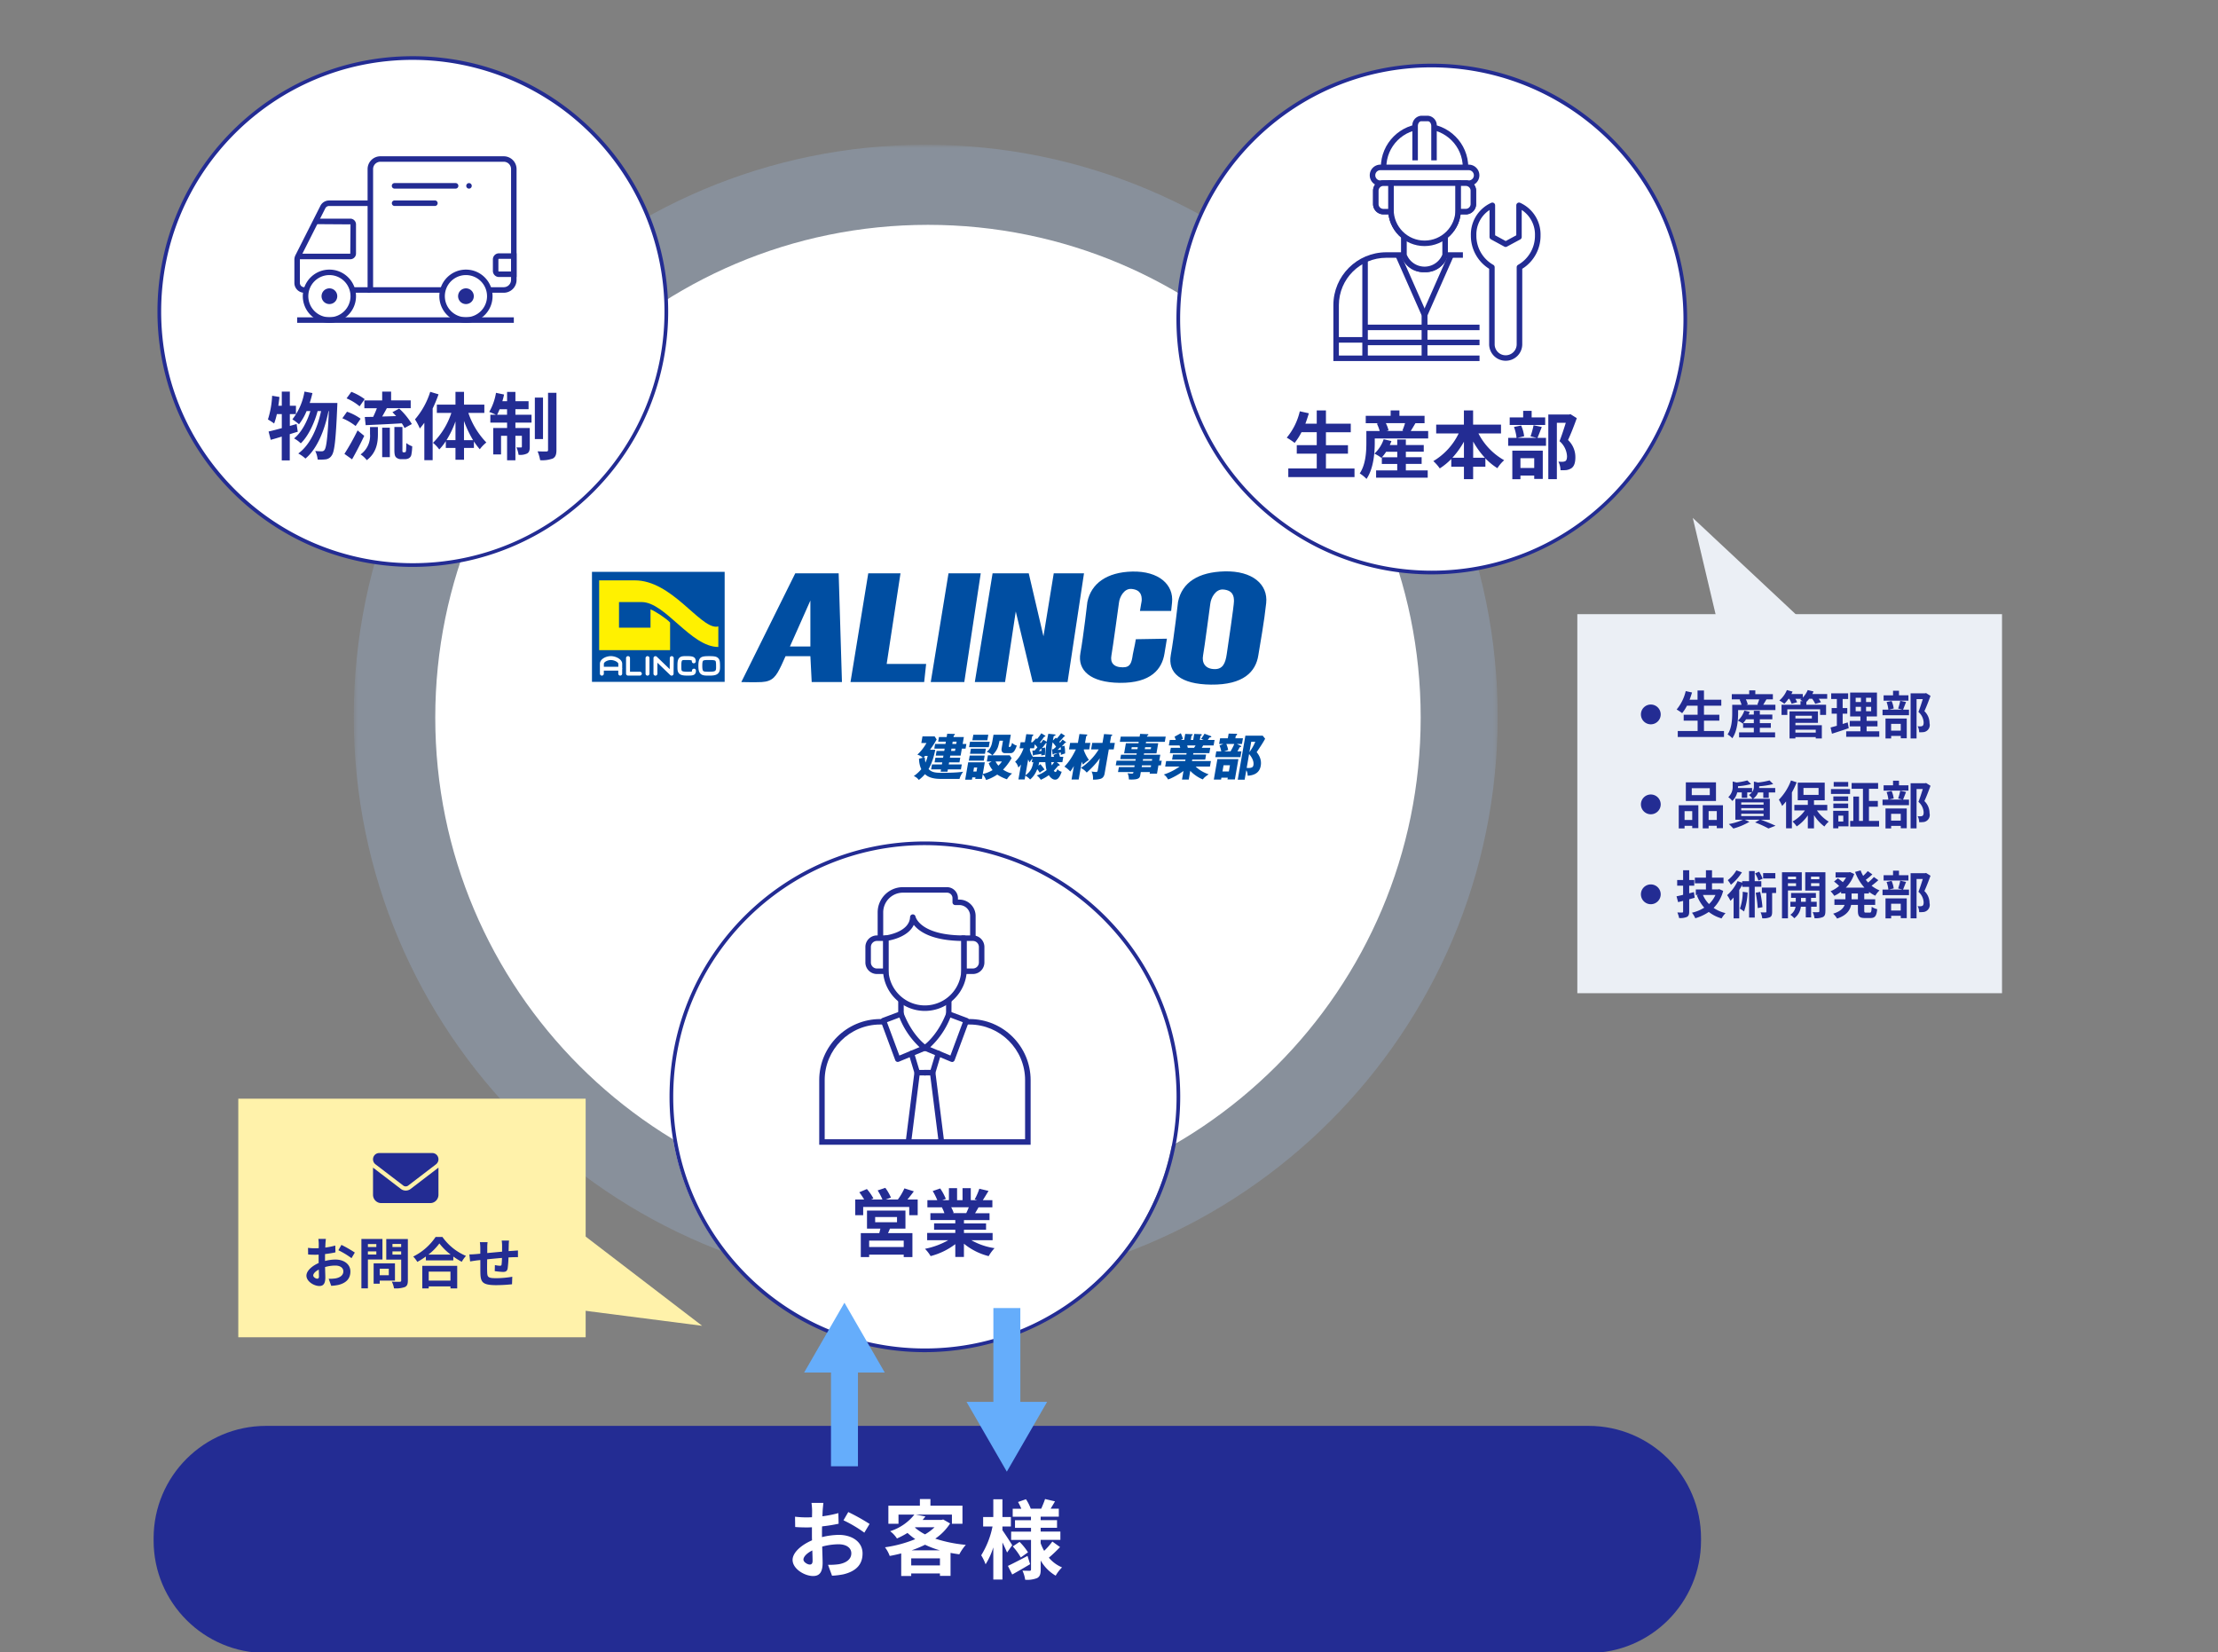 <svg xmlns="http://www.w3.org/2000/svg" width="592" height="441" fill="none"><rect width="100%" height="100%" fill="#808080" stroke="none"/><g clip-path="url(#a)"><g opacity=".3"><mask id="b" width="306" height="306" x="94" y="38" maskUnits="userSpaceOnUse" style="mask-type:luminance"><path fill="#fff" d="M399.739 38.63H94.425v305.314h305.314V38.63Z"/></mask><g mask="url(#b)"><path fill="#9CB6D9" d="M399.739 191.287c0 84.307-68.35 152.657-152.657 152.657-84.307 0-152.657-68.35-152.657-152.657 0-84.307 68.35-152.657 152.657-152.657 84.307 0 152.657 68.35 152.657 152.657Z"/></g></g><path fill="#fff" d="M379.19 191.518c0 72.625-58.871 131.508-131.507 131.508-72.637 0-131.508-58.872-131.508-131.508 0-72.636 58.871-131.508 131.508-131.508 72.625 0 131.507 58.872 131.507 131.508Z"/><path fill="#232C93" d="M41 410.571c0-16.569 13.431-30 30-30h353.017c16.568 0 30 13.431 30 30v.617c0 16.568-13.432 30-30 30H71c-16.569 0-30-13.432-30-30v-.617Z"/><path fill="#fff" d="M219.422 410.252a19.702 19.702 0 0 1 4.441-.592c3.548 0 6.359 1.846 6.359 4.961 0 2.678-1.427 4.68-5.104 5.568-.995.197-2.019.324-3.043.366l-1.067-2.903c.952.028 1.904-.029 2.855-.155 1.875-.325 3.36-1.255 3.36-2.904 0-1.536-1.399-2.424-3.417-2.424a16.895 16.895 0 0 0-4.355.62c.043 1.804.115 3.538.115 4.313 0 2.805-1.052 3.538-2.552 3.538-2.264 0-5.465-1.903-5.465-4.299 0-1.987 2.365-4.017 5.191-5.229-.029-.522-.029-1.057-.029-1.579v-1.903a19.34 19.34 0 0 1-1.24.043c-1.053 0-2.221-.028-3.23-.113l-.043-2.748c1.067.126 2.134.183 3.201.183.418 0 .865-.028 1.327-.042.028-.804.028-1.466.028-1.847a18.466 18.466 0 0 0-.158-1.987h3.172a87.343 87.343 0 0 0-.187 1.959c-.029.507-.044 1.057-.072 1.621a30.948 30.948 0 0 0 4.253-.846l.072 2.833c-1.456.31-2.927.55-4.412.705-.029.691-.029 1.367-.029 2.029v.804l.029.028Zm-2.538 6.357c0-.564-.029-1.593-.072-2.791-1.427.705-2.365 1.649-2.365 2.438 0 .677 1.082 1.325 1.687 1.325.419 0 .75-.211.75-.986m9.532-13.024a52.972 52.972 0 0 1 5.681 3.172l-1.399 2.325a34.878 34.878 0 0 0-5.566-3.298l1.284-2.213v.014ZM253.592 406.615a14.275 14.275 0 0 1-3.962 4.05 36.903 36.903 0 0 0 8.153 1.658 12.765 12.765 0 0 0-1.733 2.527 51.123 51.123 0 0 1-2.344-.38v6.129h-2.827v-.639h-7.67v.68h-2.67v-6.034a38.576 38.576 0 0 1-3.068.679 8.584 8.584 0 0 0-1.264-2.31 33.689 33.689 0 0 0 8.082-2.175 19.944 19.944 0 0 1-2.074-1.657 22.845 22.845 0 0 1-2.812 1.481 7.547 7.547 0 0 0-1.818-1.944c2.571-.815 4.829-2.364 6.462-4.43h-4.232v2.446h-2.699v-4.824h8.409v-1.78h2.812v1.78h8.551v4.824h-2.813v-2.446h-9.63l2.557.489c-.227.313-.483.612-.739.924h5.014l.469-.108 1.832 1.046.014.014Zm-2.713 9.323h-7.67v1.875h7.67v-1.875Zm-.042-2.161a25.372 25.372 0 0 1-3.935-1.482 30.102 30.102 0 0 1-3.565 1.482h7.514-.014Zm-6.633-6.061a13.209 13.209 0 0 0 2.698 1.807 13.095 13.095 0 0 0 2.529-1.889h-5.114l-.113.082ZM268.796 414.371c-.279-.666-.752-1.7-1.239-2.692v9.902h-2.436v-8.584a19.167 19.167 0 0 1-2.06 4.519 13.18 13.18 0 0 0-1.169-2.408 23.089 23.089 0 0 0 3.02-7.693h-2.505v-2.521h2.714v-4.732h2.436v4.732h2.255v2.521h-2.255v1.006c.613.85 2.241 3.372 2.617 3.995l-1.378 1.955Zm6.166 3.102c-1.587.949-3.34 1.955-4.788 2.763l-1.155-2.295c1.336-.624 3.312-1.658 5.233-2.664l.696 2.21.014-.014Zm7.962-4.547c-.946.992-2.102 2.096-2.978 2.819a9.284 9.284 0 0 0 3.521 2.592 10.1 10.1 0 0 0-1.698 2.21 10.913 10.913 0 0 1-3.995-4.037v2.38c0 1.246-.223 1.884-.946 2.295a7.069 7.069 0 0 1-3.202.453 8.764 8.764 0 0 0-.724-2.437c.766.043 1.643.043 1.921.043.279 0 .362-.113.362-.397v-7.833h-5.303v-2.225h5.303v-1.005h-4.273v-2.04h4.259v-.921h-4.872v-2.139h2.297a14.372 14.372 0 0 0-.877-1.799l2.116-.737a11.9 11.9 0 0 1 1.28 2.522h2.798c.334-.779.794-1.842 1.016-2.578l2.659.623a78.697 78.697 0 0 1-1.169 1.955h2.185v2.139h-4.844v.921h4.371v2.04h-4.371v1.005h5.262v2.224h-5.262v.893c.251.694.557 1.374.933 2.026a17.537 17.537 0 0 0 2.185-2.479l2.032 1.459.014.028Zm-10.787-1.388c.849.835 1.6 1.77 2.241 2.776l-1.921 1.374a16.362 16.362 0 0 0-2.144-2.946l1.824-1.218v.014ZM137.289 68.353h-3.976a.872.872 0 0 0-.873.873v3.093c0 .483.39.873.873.873h3.976v-4.85.011Z"/><path fill="#fff" d="M110.186 15.493c-37.366 0-67.665 30.298-67.665 67.665 0 37.367 30.299 67.665 67.665 67.665 37.367 0 67.665-30.298 67.665-67.665a67.666 67.666 0 0 0-9.061-33.832 67.672 67.672 0 0 0-58.604-33.833Z"/><path fill="#232C93" d="M110.185 151.306c-37.644 0-68.158-30.514-68.158-68.148C42.027 45.514 72.541 15 110.185 15c37.645 0 68.158 30.514 68.158 68.148a68.11 68.11 0 0 1-9.133 34.079 68.347 68.347 0 0 1-59.025 34.079Zm0-135.33c-37.1 0-67.171 30.072-67.171 67.172 0 37.099 30.072 67.171 67.171 67.171 37.1 0 67.172-30.072 67.172-67.171a67.15 67.15 0 0 0-9-33.586 67.368 67.368 0 0 0-58.172-33.586Z"/><path fill="#232C93" d="M79.466 115.233c-.71.196-1.397.432-2.127.648v6.996h-2.137v-6.349c-1.058.318-2.044.627-2.948.863l-.566-2.219c.987-.216 2.178-.534 3.524-.904v-3.75h-1.315a18.08 18.08 0 0 1-.73 2.517 16.265 16.265 0 0 0-1.653-1.079 24.592 24.592 0 0 0 1.12-6.329l1.952.329a47.032 47.032 0 0 1-.298 2.342h.924v-3.78h2.148v3.78h1.633v2.22H77.36v3.164l1.808-.514.308 2.065h-.01Zm10.582-7.685s-.02.792-.041 1.059c-.37 8.774-.73 11.969-1.47 12.955a2.174 2.174 0 0 1-1.53 1.028c-.74.092-1.48.113-2.22.061a6.598 6.598 0 0 0-.647-2.281 16.34 16.34 0 0 0 1.747.083.838.838 0 0 0 .73-.37c.493-.627.842-3.298 1.16-10.367h-.102c-.966 4.952-2.99 10.069-6.154 12.678a8.622 8.622 0 0 0-1.911-1.356c3.144-2.26 5.116-6.729 6.092-11.322h-.924c-.864 3.206-2.518 6.73-4.5 8.61a8.251 8.251 0 0 0-1.788-1.315c1.942-1.531 3.483-4.439 4.346-7.295h-1.007a14.663 14.663 0 0 1-2.024 3.524 13.877 13.877 0 0 0-1.767-1.315 16.175 16.175 0 0 0 3.226-7.407l2.127.39a27.975 27.975 0 0 1-.73 2.651h7.397l-.01-.011ZM94.918 113.703a15.076 15.076 0 0 0-3.545-2.066l1.243-1.746a13.851 13.851 0 0 1 3.637 1.87l-1.335 1.942Zm2.301 2.619a97.335 97.335 0 0 1-3.246 6.278l-2.045-1.459a61.495 61.495 0 0 0 3.514-6.267l1.767 1.448h.01Zm-1.233-7.869a13.58 13.58 0 0 0-3.483-2.127l1.274-1.747a15.552 15.552 0 0 1 3.555 1.952l-1.356 1.922h.01Zm2.774 5.527h2.106v1.911c0 2.178-.339 4.931-2.969 6.925a6.703 6.703 0 0 0-1.654-1.531 6.129 6.129 0 0 0 2.517-5.466v-1.839Zm3.247-7.12v-2.342h2.383v2.342h5.23v2.086h-6.37c-.411.77-.843 1.531-1.243 2.219 1.181-.021 2.455-.062 3.719-.113-.329-.349-.668-.73-.986-1.038l1.808-.966a18.966 18.966 0 0 1 3.38 4.131l-1.962 1.058a6.639 6.639 0 0 0-.73-1.254c-3.442.216-7.037.37-9.637.494l-.236-2.179c.668-.02 1.418-.02 2.24-.041.339-.709.709-1.53.986-2.301h-3.34v-2.086h4.758v-.01Zm0 7.295h2.044v7.859h-2.044v-7.859Zm5.969 6.565a.39.39 0 0 0 .257-.082c.082-.042.113-.196.154-.514.021-.298.041-.986.062-1.87.472.38 1.006.668 1.572.863a13.393 13.393 0 0 1-.237 2.301c-.092.37-.329.689-.647.884a2.345 2.345 0 0 1-1.079.257h-1.007a1.944 1.944 0 0 1-1.335-.493c-.309-.319-.452-.75-.452-2.065v-6.031h2.147v6.092c-.021.185 0 .37.041.555a.288.288 0 0 0 .216.103h.308ZM117.049 105.247a36.27 36.27 0 0 1-1.572 3.791v13.788h-2.22v-9.986c-.39.534-.801 1.058-1.202 1.531a14.143 14.143 0 0 0-1.294-2.435 20.713 20.713 0 0 0 4.068-7.357l2.22.668Zm7.962 4.973a21.25 21.25 0 0 0 4.798 7.88 9.717 9.717 0 0 0-1.747 1.808 18.236 18.236 0 0 1-1.572-2.085v1.726h-2.64v3.164h-2.281v-3.164h-2.579v-1.809a14.512 14.512 0 0 1-1.746 2.22 9.417 9.417 0 0 0-1.675-1.768 20.153 20.153 0 0 0 4.901-7.982h-3.874v-2.22h4.973v-3.4h2.281v3.4h5.425v2.22h-4.264v.01Zm-3.442 7.253v-4.993a25.609 25.609 0 0 1-2.394 4.993h2.394Zm4.695 0a28.857 28.857 0 0 1-2.424-5.126v5.137h2.424v-.011ZM137.566 110.692h4.304v2.106h-4.304v1.439h3.832v5.013c0 .904-.134 1.459-.709 1.788-.709.329-1.5.442-2.281.349a6.995 6.995 0 0 0-.575-1.983c.4.031.811.042 1.222.021.175 0 .237-.041.237-.236v-2.867h-1.726v6.524h-2.22v-6.524h-1.613v4.973h-2.085v-7.058h3.698v-1.439h-4.469v-2.106h1.469a19.097 19.097 0 0 0-1.767-.75 15.27 15.27 0 0 0 1.808-5.096l2.148.452a17.715 17.715 0 0 1-.452 1.788h1.263v-2.476h2.22v2.476h3.513v2.127h-3.513v1.479Zm-2.23 0v-1.469h-1.983a16.875 16.875 0 0 1-.668 1.469h2.651Zm9.596 6.493h-2.178V106.12h2.178v11.065Zm3.586-12.349v15.257c0 1.253-.257 1.89-.966 2.281a8.07 8.07 0 0 1-3.38.452 10.545 10.545 0 0 0-.689-2.363c1.007.041 2.024.041 2.363.041.319-.021.432-.103.432-.432v-15.236h2.24ZM98.843 78.134h-17.65a2.624 2.624 0 0 1-2.62-2.62V69.31c0-.411.092-.812.277-1.182l6.658-13.182a2.606 2.606 0 0 1 2.332-1.438h11.003v1.47H87.84c-.432 0-.832.246-1.017.626l-6.658 13.182a1.145 1.145 0 0 0-.123.513v6.206c0 .637.513 1.14 1.14 1.15h17.651v1.48h.01Z"/><path fill="#232C93" d="M134.453 78.124h-36.34v-32.99a3.42 3.42 0 0 1 3.422-3.422h32.918a3.42 3.42 0 0 1 3.421 3.422v29.579a3.42 3.42 0 0 1-3.421 3.42m-34.87-1.479h34.87a1.952 1.952 0 0 0 1.952-1.952V45.123a1.952 1.952 0 0 0-1.952-1.952h-32.918a1.951 1.951 0 0 0-1.953 1.952v31.531Z"/><path fill="#fff" d="M94.292 79.059a6.375 6.375 0 0 1-6.37 6.37 6.375 6.375 0 0 1-6.37-6.37 6.375 6.375 0 0 1 6.37-6.37 6.375 6.375 0 0 1 6.37 6.37Z"/><path fill="#232C93" d="M87.922 86.158a7.101 7.101 0 0 1-7.1-7.1c0-3.914 3.185-7.099 7.1-7.099 3.924 0 7.1 3.185 7.1 7.1 0 3.924-3.186 7.099-7.1 7.099Zm0-12.74a5.626 5.626 0 0 0-5.63 5.63 5.626 5.626 0 0 0 5.63 5.63 5.626 5.626 0 0 0 5.63-5.63 5.632 5.632 0 0 0-5.63-5.63Z"/><path fill="#232C93" d="M90.017 79.059a2.092 2.092 0 0 1-2.096 2.096 2.091 2.091 0 0 1-2.096-2.096c0-1.161.935-2.096 2.096-2.096s2.096.935 2.096 2.096Z"/><path fill="#fff" d="M130.733 79.059a6.375 6.375 0 0 1-6.37 6.37 6.375 6.375 0 0 1-6.37-6.37 6.375 6.375 0 0 1 6.37-6.37 6.375 6.375 0 0 1 6.37 6.37Z"/><path fill="#232C93" d="M124.363 86.158a7.1 7.1 0 0 1-7.099-7.1c0-3.914 3.185-7.099 7.099-7.099 3.925 0 7.1 3.185 7.1 7.1 0 3.924-3.185 7.099-7.1 7.099Zm0-12.74a5.626 5.626 0 0 0-5.63 5.63 5.625 5.625 0 0 0 5.63 5.63 5.625 5.625 0 0 0 5.63-5.63 5.632 5.632 0 0 0-5.63-5.63Z"/><path fill="#232C93" d="M126.459 79.059a2.09 2.09 0 0 1-2.095 2.096 2.092 2.092 0 0 1-2.096-2.096c0-1.161.935-2.096 2.096-2.096a2.09 2.09 0 0 1 2.095 2.096ZM93.49 69.185H79.518v-1.469H93.49l.062-7.829-9.01-.061v-1.47h8.948c.853 0 1.531.689 1.531 1.542v7.767c0 .842-.688 1.53-1.53 1.53M121.599 50.343h-16.284a.737.737 0 0 1-.74-.74c0-.411.329-.74.74-.74h16.284c.411 0 .74.329.74.74s-.329.74-.74.74ZM125.185 50.343a.94.94 0 0 1-.287-.052.758.758 0 0 1-.452-.688c0-.093.02-.185.061-.278a.784.784 0 0 1 .154-.246.746.746 0 0 1 .802-.154c.082.04.164.092.236.154a.627.627 0 0 1 .154.246.646.646 0 0 1 .062.278.758.758 0 0 1-.452.688.895.895 0 0 1-.288.052M116.072 54.976h-10.747a.737.737 0 0 1-.739-.74c0-.41.329-.74.739-.74h10.747c.411 0 .74.33.74.74 0 .412-.329.74-.74.74ZM137.873 73.932h-4.705c-.884 0-1.613-.72-1.613-1.613v-3.093c0-.883.719-1.613 1.613-1.613h4.705v6.319Zm-4.705-4.85a.14.14 0 0 0-.144.144v3.093a.14.14 0 0 0 .144.144h3.236v-3.38h-3.236ZM137.144 84.689H79.312v1.47h57.832v-1.47Z"/><path fill="#EBEFF5" d="m460.782 176.108-8.966-37.874 33.2 31.063"/><path fill="#EBEFF5" d="M534.353 163.919H421v101.168h113.353V163.919Z"/><path fill="#232C93" d="M440.613 188.042a2.64 2.64 0 1 1 .001 5.28 2.64 2.64 0 0 1-.001-5.28ZM460.144 195.1v1.603h-12.339V195.1h5.301v-2.753h-3.719v-1.582h3.719v-2.415h-2.846a10.962 10.962 0 0 1-1.284 1.993 11.885 11.885 0 0 0-1.469-.976 11.864 11.864 0 0 0 2.424-4.911l1.685.37a28.409 28.409 0 0 1-.647 1.932h2.117v-2.466h1.715v2.466h4.624v1.592h-4.624v2.415h4.1v1.582h-4.1v2.753h5.343ZM473.87 188.114v1.398h-9.956v.821c0 1.922-.246 4.829-1.541 6.709a6.748 6.748 0 0 0-1.264-1.027c1.12-1.675 1.233-4.069 1.233-5.692v-2.209h2.487a6.815 6.815 0 0 0-.524-1.376l.298-.083h-2.374v-1.387h4.644v-1.007h1.634v1.007h4.685v1.387h-1.706c-.318.524-.616 1.038-.873 1.449h3.257v.01Zm-4.161 7.356h4.079v1.346h-9.617v-1.346h3.935v-1.212h-2.866v-1.233l-.093.093a6.872 6.872 0 0 0-1.294-.781 6.365 6.365 0 0 0 1.726-2.682l1.438.329c-.082.247-.195.493-.298.74h1.387v-1.017h1.603v1.017h3.339v1.253h-3.339v1.028h2.938v1.253h-2.938v1.212Zm-1.603-2.455v-1.027h-2.075a8.68 8.68 0 0 1-.781 1.027h2.856Zm-2.127-6.36c.226.432.391.874.504 1.346l-.411.113h3.226l-.247-.072c.195-.452.36-.914.493-1.387h-3.575.01ZM487.7 186.511h-2.26a6.1 6.1 0 0 1 .575.925l-1.51.421a7.948 7.948 0 0 0-.822-1.346h-.802a8.292 8.292 0 0 1-.75.843v.74h5.261v2.722h-1.593v-1.5h-8.753v1.5h-1.541v-2.722h5.054v-.956h.607a10.63 10.63 0 0 0-.689-.339c.113-.082.236-.185.339-.277h-1.603c.175.287.329.596.453.904l-1.47.411a7.651 7.651 0 0 0-.616-1.315h-.226a9.808 9.808 0 0 1-1.099 1.315 8.818 8.818 0 0 0-1.336-.874 7.4 7.4 0 0 0 2.014-2.784l1.52.411a9.418 9.418 0 0 1-.318.658h3.051v.924a6.424 6.424 0 0 0 1.305-1.993l1.551.37a6.156 6.156 0 0 1-.328.699h3.976v1.274l.01-.011Zm-8.497 7.048h7.058v3.545h-1.623v-.37h-5.435v.37h-1.561v-7.233h7.582v3.062h-6.011v.637l-.01-.011Zm0-1.798h4.397v-.719h-4.387v.719h-.01Zm0 3.771h5.435v-.771h-5.435v.771ZM493.442 194.35c-1.51.534-3.154 1.058-4.479 1.48l-.37-1.665a78.736 78.736 0 0 0 1.675-.452v-3.226h-1.387v-1.5h1.387v-2.414h-1.511v-1.521h4.531v1.521h-1.469v2.414h1.233v1.5h-1.233v2.743c.452-.133.904-.277 1.346-.421l.277 1.531v.01Zm8.148.832v1.48h-8.826v-1.48h3.791v-1.304h-2.846v-1.47h2.846v-1.181h-2.743v-6.38h7.161v6.38h-2.764v1.181h2.908v1.47h-2.908v1.304h3.381Zm-6.309-7.808h1.418v-1.14h-1.407v1.14h-.011Zm0 2.466h1.418v-1.182h-1.407v1.182h-.011Zm4.141-3.606h-1.356v1.14h1.356v-1.14Zm0 2.424h-1.356v1.182h1.356v-1.182ZM508.74 187.374c-.298.75-.575 1.511-.811 2.035h1.592v1.479h-7.058v-1.479h1.562a8.708 8.708 0 0 0-.483-2.035l1.335-.277c.288.637.483 1.315.565 2.003l-1.294.298h3.647l-1.171-.287a14.5 14.5 0 0 0 .565-2.076l1.531.329.02.01Zm.627-.37h-6.617v-1.417h2.518v-1.233h1.582v1.222h2.527v1.418l-.01.01Zm-6.113 4.778h5.671v5.27h-1.592v-.637h-2.569v.689h-1.51v-5.322Zm1.5 3.226h2.568V193.2h-2.568v1.808Zm10.51-9.278c-.483 1.336-1.078 2.908-1.633 4.079a4.405 4.405 0 0 1 1.376 3.216 1.91 1.91 0 0 1-1.356 2.332 1.131 1.131 0 0 1-.318.052c-.37.041-.73.051-1.1.03a3.62 3.62 0 0 0-.4-1.602c.257.031.513.041.77.031.175 0 .35-.042.504-.113.246-.155.329-.473.329-.935a3.974 3.974 0 0 0-1.398-2.805c.401-.976.843-2.374 1.171-3.421h-1.664v10.5h-1.592v-12.042h3.873l.246-.072 1.192.74v.01ZM440.613 212.052a2.64 2.64 0 1 1 .001 5.28 2.64 2.64 0 0 1-.001-5.28ZM448.072 214.919h5.23v6.113h-1.634v-.617h-2.044v.689h-1.552v-6.185Zm1.552 3.935h2.044v-2.363h-2.044v2.363Zm8.383-5.065h-8.044v-4.973h8.044v4.973Zm-1.654-3.411h-4.808v1.849h4.808v-1.849Zm3.514 4.541v6.123h-1.644v-.637h-2.178v.688h-1.572v-6.174h5.394Zm-1.644 1.572h-2.178v2.363h2.178v-2.363ZM469.988 218.792c1.397.493 2.979 1.151 3.914 1.603l-1.89.73a27.146 27.146 0 0 0-3.565-1.624l1.233-.719h-4.007l1.253.555a17.086 17.086 0 0 1-4.284 1.798 14.69 14.69 0 0 0-1.202-1.192 15.967 15.967 0 0 0 3.77-1.151h-2.034v-5.599h4.562a4.045 4.045 0 0 0-.945-1.007c.297-.185.565-.421.791-.688h-1.233v1.428h-1.459v-1.428h-1.213a4.612 4.612 0 0 1-1.315 2.281 4.572 4.572 0 0 0-1.068-1.018 3.755 3.755 0 0 0 1.171-2.938v-1.243l1.048.267a16.937 16.937 0 0 0 2.856-.555l.997.966a16.843 16.843 0 0 1-3.483.586v.072c0 .123 0 .277-.01.411h3.77v1.109a2.516 2.516 0 0 0 .483-1.592V208.6l1.099.257a20.711 20.711 0 0 0 3.072-.565l.987.976a21.111 21.111 0 0 1-3.75.586v.072c0 .133 0 .267-.011.401h4.295v1.181h-1.726v1.438h-1.459v-1.438h-1.387a3.624 3.624 0 0 1-1.346 1.685h4.48v5.599h-2.394Zm-5.24-4.037h5.959v-.586h-5.959v.586Zm0 1.53h5.959v-.585h-5.959v.585Zm0 1.521h5.959v-.606h-5.959v.606ZM479.542 208.806c-.37.924-.791 1.828-1.274 2.702v9.565h-1.552v-7.182c-.328.422-.678.833-1.048 1.223a11.235 11.235 0 0 0-.873-1.675 14.488 14.488 0 0 0 3.237-5.137l1.51.504Zm5.414 7.5a10.272 10.272 0 0 0 3.144 2.989 6.66 6.66 0 0 0-1.151 1.305 11.134 11.134 0 0 1-2.784-3.051v3.544h-1.644v-3.472a10.945 10.945 0 0 1-2.969 2.948 7.159 7.159 0 0 0-1.12-1.304 9.847 9.847 0 0 0 3.308-2.959h-2.815v-1.48h3.596v-1.233h-2.692v-4.705h7.203v4.705h-2.867v1.233h3.545v1.48h-2.754Zm-3.585-4.151h4.017v-1.839h-4.028v1.839h.011ZM488.696 210.604h5.096v1.294h-5.096v-1.294Zm4.695 9.945h-2.722v.534h-1.377v-4.685h4.089v4.141l.01.01Zm-.102-6.76h-3.956v-1.223h3.956v1.223Zm-3.956.678h3.956v1.232h-3.956v-1.232Zm3.956-4.521h-3.863v-1.233h3.873v1.233h-.01Zm-2.62 9.319h1.315v-1.562h-1.315v1.562Zm10.87-.165v1.521h-7.716V219.1h.842v-6.503h1.521v6.503h1.048v-8.568h-3.021v-1.552h7.069v1.552h-2.445v3.236h2.373v1.541h-2.373v3.791h2.702ZM508.74 211.384c-.298.75-.575 1.511-.811 2.035h1.592v1.479h-7.058v-1.479h1.562a8.708 8.708 0 0 0-.483-2.035l1.335-.277c.288.637.483 1.315.565 2.003l-1.294.298h3.647l-1.171-.287a14.5 14.5 0 0 0 .565-2.076l1.531.329.02.01Zm.627-.37h-6.617v-1.417h2.518v-1.223h1.582v1.223h2.527v1.417h-.01Zm-6.113 4.778h5.671v5.27h-1.592v-.637h-2.569v.689h-1.51v-5.322Zm1.5 3.226h2.568v-1.808h-2.568v1.808Zm10.51-9.288c-.483 1.336-1.078 2.908-1.633 4.079a4.405 4.405 0 0 1 1.376 3.216 1.91 1.91 0 0 1-1.356 2.332 1.13 1.13 0 0 1-.318.051c-.37.041-.73.052-1.1.031a3.624 3.624 0 0 0-.4-1.603c.257.031.513.042.77.031.175 0 .35-.041.504-.113.246-.154.329-.472.329-.935a3.974 3.974 0 0 0-1.398-2.805c.401-.976.843-2.373 1.171-3.421h-1.664v10.5h-1.592v-12.041h3.873l.246-.072 1.192.74v.01ZM440.613 236.053a2.64 2.64 0 1 1 0 5.281 2.64 2.64 0 1 1 0-5.281ZM452.326 239.618c-.483.133-.976.277-1.469.4v3.278c0 .791-.154 1.181-.617 1.438a4.602 4.602 0 0 1-2.075.288 7.332 7.332 0 0 0-.462-1.48 65.43 65.43 0 0 0 1.274.011c.205 0 .257-.072.257-.278v-2.825l-1.336.329-.421-1.552a30.097 30.097 0 0 0 1.757-.4v-2.435h-1.583v-1.511h1.583v-2.609h1.623v2.609h1.346v1.511h-1.346v2.034l1.264-.319.205 1.5v.011Zm7.603-1.85a10.035 10.035 0 0 1-2.548 4.552 9.16 9.16 0 0 0 3.174 1.387c-.4.431-.76.904-1.047 1.418a9.965 9.965 0 0 1-3.422-1.726 12.672 12.672 0 0 1-3.606 1.684 6.36 6.36 0 0 0-.883-1.479c1.16-.257 2.27-.719 3.277-1.346a10.776 10.776 0 0 1-1.952-3.267l.411-.123h-.709v-1.47h2.702v-1.643h-2.949v-1.521h2.949v-1.962h1.623v1.962h3.072v1.51h-3.072v1.644h1.644l.288-.072 1.048.452Zm-5.404 1.1c.38.904.935 1.726 1.623 2.424a7.61 7.61 0 0 0 1.716-2.424h-3.339ZM468.353 236.7v8.198h-1.51V236.7h-1.829v-.566c-.247.483-.504.946-.802 1.398v7.582h-1.5v-5.558c-.287.318-.565.616-.852.873a8.525 8.525 0 0 0-.874-1.51 11.157 11.157 0 0 0 2.785-3.75l1.233.421v-.401h1.828v-2.702h1.511v2.702h1.767v1.49h-1.767l.01.021Zm-3.421-3.874a13.526 13.526 0 0 1-2.939 3.319 8.293 8.293 0 0 0-.842-1.223 9.508 9.508 0 0 0 2.301-2.62l1.469.524h.011Zm1.52 5.384a17.381 17.381 0 0 1-.955 5.065c-.35-.277-.72-.524-1.1-.76.504-1.449.761-2.97.75-4.5l1.305.195Zm2.897-3.185a10.867 10.867 0 0 0-.904-1.921l1.079-.452c.37.585.688 1.212.935 1.869l-1.11.504Zm.453 3.02c.287 1.346.493 2.703.616 4.079l-1.264.247a30.29 30.29 0 0 0-.544-4.089l1.192-.237Zm4.253.298h-1.058v4.994c0 .77-.113 1.212-.586 1.469a4.52 4.52 0 0 1-2.055.287 5.738 5.738 0 0 0-.441-1.592c.565.031 1.14.031 1.304.031.165 0 .237-.041.237-.216v-4.973h-1.202v-1.448h3.801v1.459-.011Zm-.206-3.883h-3.256v-1.428h3.256v1.428ZM477.219 237.666v7.438h-1.592v-12.298h5.281v4.86h-3.689Zm0-2.99h2.158v-.699h-2.158v.699Zm2.158 1.058h-2.158v.76h2.158v-.76Zm4.027 6.288v2.825h-1.428v-2.836h-1.315a4.437 4.437 0 0 1-1.757 3.072 5.705 5.705 0 0 0-1.048-.935 3.206 3.206 0 0 0 1.398-2.137h-1.387v-1.335h1.438v-1.028h-1.253v-1.294h6.626v1.294h-1.294v1.028h1.51v1.335h-1.5l.01.011Zm-1.428-2.363h-1.274v1.027h1.274v-1.027Zm5.23 3.544c0 .843-.154 1.295-.648 1.552a4.963 4.963 0 0 1-2.25.318 5.586 5.586 0 0 0-.493-1.623c.617.031 1.295.031 1.5.01.206-.02.288-.082.288-.277v-5.487h-3.771v-4.89h5.384v10.387l-.01.01Zm-3.833-8.537h2.22v-.699h-2.22v.699Zm2.23 1.058h-2.219v.781h2.219v-.781ZM497.583 238.467v1.551h2.917v1.5h-2.917v1.48c0 .493.051.575.441.575h1.059c.359 0 .421-.278.483-1.562.441.308.945.534 1.469.647-.165 1.809-.596 2.364-1.798 2.364h-1.5c-1.48 0-1.85-.483-1.85-2.004v-1.5h-1.808c-.298 1.438-1.212 2.805-3.75 3.647a6.051 6.051 0 0 0-1.048-1.304c1.891-.576 2.723-1.429 3.062-2.343h-2.723v-1.5h2.939v-1.551h-1.151v-.452c-.575.421-1.182.78-1.829 1.089a7.087 7.087 0 0 0-.986-1.233 8.34 8.34 0 0 0 2.281-1.418 14.657 14.657 0 0 0-1.356-1.171l1.027-.853c.411.288.935.688 1.315 1.017a7.31 7.31 0 0 0 .863-1.233h-2.794v-1.397h3.585l.288-.051 1.099.503a9.3 9.3 0 0 1-2.24 3.647h4.973a12.471 12.471 0 0 1-2.497-4.202l1.47-.411c.185.504.411.997.688 1.469.431-.4.842-.822 1.223-1.274l1.232.884a21.752 21.752 0 0 1-1.756 1.449c.195.246.4.483.616.719a12.988 12.988 0 0 0 1.541-1.48l1.192.853a22.903 22.903 0 0 1-1.808 1.48 8.502 8.502 0 0 0 2.126 1.243 6.343 6.343 0 0 0-1.13 1.418 9.72 9.72 0 0 1-1.685-1.028v.442h-1.253l-.01-.01Zm-1.696 0h-1.685v1.551h1.685v-1.551ZM508.74 235.395c-.298.75-.575 1.51-.811 2.034h1.592v1.48h-7.058v-1.48h1.562a8.712 8.712 0 0 0-.483-2.034l1.335-.277c.288.637.483 1.315.565 2.003l-1.294.298h3.647l-1.171-.288c.236-.678.431-1.366.565-2.075l1.531.329.02.01Zm.627-.38h-6.617v-1.418h2.518v-1.222h1.582v1.222h2.527v1.418h-.01Zm-6.113 4.777h5.671v5.271h-1.592v-.637h-2.569v.688h-1.51v-5.322Zm1.5 3.226h2.568v-1.808h-2.568v1.808Zm10.51-9.277c-.483 1.336-1.078 2.908-1.633 4.079a4.405 4.405 0 0 1 1.376 3.216 1.91 1.91 0 0 1-1.356 2.332 1.13 1.13 0 0 1-.318.051c-.37.041-.73.051-1.1.031a3.62 3.62 0 0 0-.4-1.603c.257.031.513.041.77.031.175 0 .35-.041.504-.113.246-.154.329-.473.329-.935a3.974 3.974 0 0 0-1.398-2.805c.401-.976.843-2.373 1.171-3.421h-1.664v10.5h-1.592v-12.041h3.873l.246-.072 1.192.74v.01Z"/><path fill="#fff" d="M382.147 17.483a67.67 67.67 0 0 0-58.603 33.832c-18.689 32.364-7.593 73.747 24.77 92.426 32.364 18.688 73.748 7.592 92.426-24.771a67.69 67.69 0 0 0 0-67.665 67.654 67.654 0 0 0-58.593-33.832"/><path fill="#232C93" d="M382.158 153.306c-37.644 0-68.158-30.514-68.158-68.148C314 47.514 344.514 17 382.148 17c37.644 0 68.158 30.514 68.158 68.148a68.11 68.11 0 0 1-9.134 34.079 68.346 68.346 0 0 1-59.024 34.079m.01-135.33c-37.1 0-67.172 30.072-67.172 67.172 0 37.099 30.072 67.171 67.172 67.171 37.1 0 67.172-30.072 67.172-67.171a67.15 67.15 0 0 0-9-33.586 67.368 67.368 0 0 0-58.172-33.586Z"/><path fill="#232C93" d="M361.527 125.031v2.302h-17.672v-2.302h7.593v-3.955h-5.332v-2.26h5.332v-3.463h-4.069a16.63 16.63 0 0 1-1.828 2.856 19.224 19.224 0 0 0-2.107-1.397 16.974 16.974 0 0 0 3.483-7.038l2.415.535c-.278.945-.586 1.87-.925 2.774h3.031v-3.545h2.455v3.545h6.627v2.28h-6.627v3.463h5.877v2.26h-5.877v3.956h7.634l-.01-.011ZM381.191 115.024v2.004h-14.26v1.181c0 2.754-.349 6.925-2.199 9.617a9.215 9.215 0 0 0-1.808-1.469c1.613-2.404 1.767-5.826 1.767-8.158v-3.164h3.555a10.36 10.36 0 0 0-.75-1.963l.431-.113h-3.4v-1.983h6.647v-1.438h2.342v1.438h6.709v1.983h-2.435c-.452.75-.883 1.49-1.263 2.086h4.664v-.021Zm-5.959 10.531h5.836v1.932H367.29v-1.932h5.641v-1.726h-4.11v-1.767l-.133.134a9.953 9.953 0 0 0-1.85-1.12 9.285 9.285 0 0 0 2.476-3.832l2.066.472c-.114.35-.278.709-.432 1.058h1.983v-1.458h2.301v1.458h4.778v1.788h-4.778v1.469h4.213v1.788h-4.213v1.736Zm-2.291-3.513v-1.47h-2.969a10.478 10.478 0 0 1-1.12 1.47h4.089Zm-3.051-9.103c.318.616.565 1.264.729 1.931l-.585.154h4.623l-.349-.102c.277-.648.513-1.305.708-1.983H369.89ZM394.61 115.692c1.541 3 3.924 5.487 6.863 7.141a9.966 9.966 0 0 0-1.809 2.126 16.41 16.41 0 0 1-3.205-2.63v2.24h-3.267v3.319h-2.456v-3.319h-3.38v-2.065a17.231 17.231 0 0 1-3.072 2.517 11.43 11.43 0 0 0-1.716-1.952 17.373 17.373 0 0 0 6.761-7.377h-6v-2.363h7.397v-3.791h2.455v3.791h7.449v2.363h-6.041.021Zm-3.874 6.483v-4.284a23.005 23.005 0 0 1-3.082 4.284h3.082Zm5.589 0a21.999 21.999 0 0 1-3.123-4.325v4.325h3.123ZM411.52 113.956c-.432 1.079-.822 2.168-1.161 2.907h2.281v2.127h-10.1v-2.127h2.24a12.252 12.252 0 0 0-.688-2.907l1.911-.39a9.67 9.67 0 0 1 .801 2.876l-1.849.432h5.229l-1.675-.411a21.16 21.16 0 0 0 .812-2.969l2.199.472v-.01Zm.904-.524h-9.473v-2.024h3.596v-1.747h2.26v1.747h3.617v2.024Zm-8.764 6.842h8.117v7.552h-2.281v-.904h-3.678v.986h-2.168v-7.634h.01Zm2.158 4.624h3.678v-2.6h-3.678v2.6Zm15.041-13.295c-.688 1.911-1.552 4.171-2.343 5.836a6.267 6.267 0 0 1 1.963 4.603c0 1.438-.319 2.404-1.059 2.928-.4.257-.863.421-1.335.493-.524.051-1.048.062-1.572.041a5.445 5.445 0 0 0-.565-2.301c.37.041.729.051 1.099.041.247 0 .493-.062.73-.154.349-.216.472-.668.472-1.336a5.681 5.681 0 0 0-2.003-4.007c.565-1.397 1.202-3.401 1.674-4.901h-2.383v15.042h-2.281v-17.251h5.548l.349-.102 1.706 1.068Z"/><path fill="#fff" d="M390.459 68.062h-20.466c-7.387 0-13.377 5.99-13.377 13.377v14.188h38.281"/><path fill="#232C93" d="M394.897 96.367h-39.01V81.439c0-7.788 6.318-14.096 14.106-14.107h20.466v1.47h-20.466c-6.976.01-12.627 5.66-12.637 12.636v13.46h37.541v1.469Z"/><path fill="#fff" d="M369.294 44.678c0-6.04 4.901-10.942 10.942-10.942s10.942 4.901 10.942 10.942"/><path fill="#232C93" d="M391.897 44.678h-1.469c0-5.64-4.572-10.202-10.202-10.202s-10.202 4.572-10.202 10.202h-1.469c0-6.452 5.229-11.671 11.671-11.671 6.442 0 11.671 5.23 11.671 11.671Z"/><path fill="#fff" d="M392.01 48.89h-23.569a2.095 2.095 0 0 1-2.167-2.044 2.096 2.096 0 0 1 2.044-2.168h23.702a2.097 2.097 0 0 1 2.168 2.045 2.096 2.096 0 0 1-2.044 2.167h-.134Z"/><path fill="#232C93" d="M392.01 49.63h-23.568a2.846 2.846 0 1 1 0-5.692h23.568a2.846 2.846 0 1 1 0 5.692Zm-23.568-4.212c-.761 0-1.377.616-1.367 1.376 0 .76.617 1.367 1.367 1.367h23.568c.761 0 1.377-.617 1.377-1.367a1.38 1.38 0 0 0-1.366-1.376h-23.579Z"/><path fill="#fff" d="M382.743 42.798v-9.175a1.859 1.859 0 0 0-1.623-2.014h-1.777a1.848 1.848 0 0 0-1.624 2.014v9.175"/><path fill="#232C93" d="M383.483 42.798h-1.469v-9.165c0-.688-.411-1.273-.894-1.273h-1.788c-.483 0-.893.585-.893 1.273v9.165h-1.47v-9.165a2.578 2.578 0 0 1 2.363-2.743h1.788a2.576 2.576 0 0 1 2.363 2.743v9.165Z"/><path fill="#fff" d="M385.712 61.517v6.545a5.839 5.839 0 0 1-10.973 0v-6.545"/><path fill="#232C93" d="M380.226 72.634a6.165 6.165 0 0 1-6.206-4.397l-.02-.175v-6.545h1.469v6.442a5.129 5.129 0 0 0 6.668 2.836 5.157 5.157 0 0 0 2.836-2.836v-6.442h1.469l-.021 6.72a6.172 6.172 0 0 1-6.195 4.397Z"/><path fill="#fff" d="M380.227 64.938a8.976 8.976 0 0 1-8.98-8.98V48.89h17.959v7.069a8.975 8.975 0 0 1-8.979 8.98Z"/><path fill="#232C93" d="M380.226 65.678c-5.363 0-9.709-4.356-9.719-9.72v-7.797h19.428v7.798c0 5.363-4.356 9.709-9.719 9.719m-8.23-16.048v6.329c0 4.551 3.678 8.25 8.24 8.25 4.551 0 8.25-3.678 8.25-8.24v-6.35h-16.49v.01Z"/><path fill="#fff" d="M391.219 48.89h-2.014v7.583h2.014c1.11 0 2.014-.904 2.014-2.014v-3.555c0-1.11-.904-2.013-2.014-2.013Z"/><path fill="#232C93" d="M391.229 57.212h-2.753v-9.051h2.753a2.753 2.753 0 0 1 2.753 2.753v3.555a2.753 2.753 0 0 1-2.753 2.753m-1.284-1.48h1.284c.709 0 1.284-.575 1.284-1.283v-3.555c0-.71-.575-1.285-1.284-1.285h-1.284v6.124Z"/><path fill="#fff" d="M369.233 48.89h2.014v7.583h-2.014a2.017 2.017 0 0 1-2.013-2.014v-3.555c0-1.11.904-2.013 2.013-2.013Z"/><path fill="#232C93" d="M371.985 57.213h-2.753a2.753 2.753 0 0 1-2.753-2.754v-3.555a2.753 2.753 0 0 1 2.753-2.753h2.753v9.061Zm-2.753-7.583c-.709 0-1.284.576-1.284 1.285v3.554c0 .71.575 1.285 1.284 1.285h1.284V49.64h-1.284v-.01ZM365.083 69.305h-1.47v26.322h1.47V69.305Z"/><path fill="#232C93" d="M364.352 89.976h-7.726v1.47h7.726v-1.47ZM380.965 95.627h-1.469V84.284l-7.027-15.924 1.346-.596 7.15 16.212v11.661-.01Z"/><path fill="#232C93" d="M380.226 86.647h-15.873v1.47h15.873v-1.47ZM380.226 90.665h-15.873v1.469h15.873v-1.47Z"/><path fill="#232C93" d="M380.966 95.627h-1.469v-11.66l7.151-16.213 1.346.596-7.028 15.924v11.353Z"/><path fill="#232C93" d="M394.898 86.648h-14.671v1.469h14.671v-1.47ZM394.898 90.665h-14.671v1.469h14.671v-1.47ZM401.894 96.284h-.031a4.402 4.402 0 0 1-4.397-4.397V71.74a10.38 10.38 0 0 1-4.88-8.918 9.258 9.258 0 0 1 5.465-8.702.731.731 0 0 1 1.007.678V62.8l2.826 1.531 2.825-1.53v-8.004c0-.247.123-.473.318-.606a.748.748 0 0 1 .689-.072 9.26 9.26 0 0 1 5.466 8.702 10.359 10.359 0 0 1-4.881 8.918v20.147a4.402 4.402 0 0 1-4.397 4.397m-4.315-40.243a7.812 7.812 0 0 0-3.534 6.78 8.924 8.924 0 0 0 4.479 7.85c.247.124.401.38.401.658v20.569a2.933 2.933 0 0 0 2.928 2.928h.021a2.933 2.933 0 0 0 2.928-2.928v-20.57c0-.277.154-.533.4-.657a8.925 8.925 0 0 0 4.48-7.85 7.815 7.815 0 0 0-3.534-6.78v7.212a.742.742 0 0 1-.381.648l-3.565 1.92a.705.705 0 0 1-.698 0l-3.555-1.93a.741.741 0 0 1-.391-.648v-7.202h.021Z"/><path fill="#fff" d="M385.712 61.517v6.545a5.839 5.839 0 0 1-10.973 0v-6.545"/><path fill="#232C93" d="M380.226 72.634a6.165 6.165 0 0 1-6.206-4.397l-.02-.175v-6.545h1.469v6.442a5.129 5.129 0 0 0 6.668 2.836 5.157 5.157 0 0 0 2.836-2.836v-6.442h1.469l-.021 6.72a6.172 6.172 0 0 1-6.195 4.397Z"/><path fill="#fff" d="M380.227 64.938a8.976 8.976 0 0 1-8.98-8.98V48.89h17.959v7.069a8.975 8.975 0 0 1-8.979 8.98Z"/><path fill="#232C93" d="M380.226 65.678c-5.363 0-9.709-4.356-9.719-9.72v-7.797h19.428v7.798c0 5.363-4.356 9.709-9.719 9.719m-8.23-16.048v6.329c0 4.551 3.678 8.25 8.24 8.25 4.551 0 8.25-3.678 8.25-8.24v-6.35h-16.49v.01Z"/><path fill="#fff" d="M391.219 48.89h-2.014v7.583h2.014c1.11 0 2.014-.904 2.014-2.014v-3.555c0-1.11-.904-2.013-2.014-2.013Z"/><path fill="#232C93" d="M391.229 57.212h-2.753v-9.051h2.753a2.753 2.753 0 0 1 2.753 2.753v3.555a2.753 2.753 0 0 1-2.753 2.753m-1.284-1.48h1.284c.709 0 1.284-.575 1.284-1.283v-3.555c0-.71-.575-1.285-1.284-1.285h-1.284v6.124Z"/><path fill="#fff" d="M369.233 48.89h2.014v7.583h-2.014a2.017 2.017 0 0 1-2.013-2.014v-3.555c0-1.11.904-2.013 2.013-2.013Z"/><path fill="#232C93" d="M371.985 57.213h-2.753a2.753 2.753 0 0 1-2.753-2.754v-3.555a2.753 2.753 0 0 1 2.753-2.753h2.753v9.061Zm-2.753-7.583c-.709 0-1.284.576-1.284 1.285v3.554c0 .71.575 1.285 1.284 1.285h1.284V49.64h-1.284v-.01Z"/><path fill="#fff" d="M246.352 225.073a67.671 67.671 0 0 0-58.603 33.832c-18.688 32.364-7.592 73.748 24.771 92.426 32.363 18.688 73.747 7.592 92.425-24.771a67.69 67.69 0 0 0 0-67.665c-12.082-20.938-34.428-33.832-58.603-33.832"/><path fill="#232C93" d="M246.861 360.896c-37.644 0-68.158-30.514-68.158-68.147 0-37.644 30.514-68.158 68.148-68.158s68.158 30.513 68.158 68.147a68.107 68.107 0 0 1-9.134 34.079 68.346 68.346 0 0 1-59.024 34.079m.01-135.329c-37.1 0-67.172 30.072-67.172 67.171 0 37.1 30.072 67.172 67.172 67.172 37.1 0 67.172-30.072 67.172-67.172a67.154 67.154 0 0 0-9-33.586 67.369 67.369 0 0 0-58.172-33.585Z"/><path fill="#232C93" d="M244.939 320.149v4.192h-2.26v-2.198h-12.288v2.198h-2.126v-4.192h2.383a18.68 18.68 0 0 0-1.294-1.931l2.024-.863c.678.77 1.263 1.613 1.746 2.517l-.626.277h3.03a16.366 16.366 0 0 0-1.274-2.424l2.045-.689a13.08 13.08 0 0 1 1.5 2.6l-1.377.513h3.226a15.93 15.93 0 0 0 1.747-2.969l2.517.791a54.286 54.286 0 0 1-1.705 2.178h2.763-.031Zm-7.407 7.768c-.154.431-.329.822-.514 1.202h6.514v6.39h-2.322v-.647h-9.226v.647h-2.23v-6.39h4.932c.103-.391.216-.802.298-1.202h-3.575v-4.819h10.263v4.819h-4.15.01Zm3.678 3.205h-9.226v1.706h9.226v-1.706Zm-7.634-4.911h5.846v-1.377h-5.835v1.377h-.011ZM259.22 330.989a17.678 17.678 0 0 0 6.237 2.147 10.622 10.622 0 0 0-1.572 2.127 16.873 16.873 0 0 1-6.606-3.319v3.545h-2.302v-3.422a18.567 18.567 0 0 1-6.585 3.185 10.584 10.584 0 0 0-1.5-1.941 20.82 20.82 0 0 0 6.215-2.302h-5.64v-1.931h7.51v-.863h-5.661v-1.696h5.661v-.883h-6.647v-1.829h3.74a8.901 8.901 0 0 0-.668-1.531l.236-.041h-4.109v-1.911h2.64a16.85 16.85 0 0 0-1.223-2.435l2.004-.688a15.074 15.074 0 0 1 1.5 2.774l-.966.359h1.788v-3.205h2.178v3.205h1.459v-3.205h2.198v3.205h1.747l-.709-.215c.504-.904.925-1.86 1.243-2.846l2.456.585c-.555.904-1.079 1.788-1.531 2.476h2.558v1.911h-3.698c-.319.565-.627 1.1-.925 1.572h3.863v1.829h-6.822v.884h5.897v1.695h-5.897v.863h7.644v1.931h-5.702l-.011-.03Zm-5.342-8.774c.267.482.493.986.668 1.51l-.329.061h3.678c.236-.472.473-1.037.688-1.571h-4.705Z"/><path fill="#fff" d="M246.861 304.8h27.472v-16.521c0-8.599-6.965-15.565-15.565-15.565h-23.815c-8.599 0-15.565 6.966-15.565 15.565V304.8h27.473Z"/><path fill="#232C93" d="M275.073 305.529h-56.415v-17.25c.01-9 7.305-16.284 16.305-16.294h23.815c9 0 16.295 7.304 16.305 16.305v17.25l-.01-.011Zm-54.946-1.469h53.477v-15.781c0-8.188-6.647-14.825-14.836-14.835h-23.815c-8.189 0-14.826 6.647-14.836 14.835v15.781h.01Z"/><path fill="#fff" d="M253.241 265.101v7.613a15.653 15.653 0 0 1-6.38 6.976 15.487 15.487 0 0 1-6.381-6.976v-7.613"/><path fill="#232C93" d="m246.872 280.543-.37-.206a16.191 16.191 0 0 1-6.709-7.346l-.052-.133v-7.757h1.47v7.459a15.058 15.058 0 0 0 5.64 6.277 15.149 15.149 0 0 0 5.661-6.267v-7.459h1.469l-.051 7.87a16.264 16.264 0 0 1-6.689 7.346l-.369.216Z"/><path fill="#fff" d="M257.31 250.399v8.219c.061 5.774-4.572 10.5-10.346 10.551-5.774.062-10.5-4.572-10.552-10.346v-8.424"/><path fill="#232C93" d="M246.861 269.816c-6.174 0-11.178-5.013-11.188-11.188v-8.23h1.469v8.23c0 5.363 4.346 9.719 9.719 9.719a9.712 9.712 0 0 0 9.72-9.719v-8.23h1.469v8.23c0 6.175-5.014 11.178-11.189 11.188Z"/><path fill="#fff" d="M234.994 250.399v-6.904a5.99 5.99 0 0 1 5.99-5.99h11.774c1.212 0 2.188.976 2.188 2.188v1.12h1.089a3.615 3.615 0 0 1 3.617 3.617v6.359"/><path fill="#232C93" d="M259.662 251.539a.733.733 0 0 1-.73-.73v-6.359a2.895 2.895 0 0 0-2.887-2.887h-1.089a.733.733 0 0 1-.729-.73v-1.119c0-.802-.647-1.459-1.459-1.459h-11.774c-2.897 0-5.25 2.352-5.26 5.26v6.904c0 .411-.329.74-.74.74a.737.737 0 0 1-.74-.74v-6.904c0-3.709 3.01-6.719 6.73-6.73h11.774a2.933 2.933 0 0 1 2.928 2.929v.39h.359c2.405 0 4.346 1.952 4.357 4.356v6.36c0 .4-.329.729-.73.729"/><path fill="#fff" d="M259.662 250.399h-2.342v8.825h2.342a2.342 2.342 0 0 0 2.343-2.342v-4.131a2.342 2.342 0 0 0-2.343-2.342"/><path fill="#232C93" d="M259.662 259.964h-3.082v-10.295h3.082a3.079 3.079 0 0 1 3.083 3.083v4.13a3.079 3.079 0 0 1-3.083 3.082Zm-1.613-1.469h1.613c.894 0 1.613-.719 1.613-1.613v-4.13c0-.894-.719-1.613-1.613-1.613h-1.613v7.356Z"/><path fill="#fff" d="M234.069 250.398h2.343v8.826h-2.343a2.342 2.342 0 0 1-2.342-2.343v-4.13a2.341 2.341 0 0 1 2.342-2.342"/><path fill="#232C93" d="M237.142 259.964h-3.082a3.078 3.078 0 0 1-3.082-3.082v-4.13a3.078 3.078 0 0 1 3.082-3.083h3.082v10.295Zm-3.082-8.825c-.894 0-1.613.719-1.613 1.613v4.13c0 .894.719 1.613 1.613 1.613h1.613v-7.356h-1.613Z"/><path fill="#fff" d="m240.481 270.639-4.674 1.757 3.822 10.304 7.233-3.01s-3.894-2.548-6.381-9.051Z"/><path fill="#232C93" d="M239.628 283.43a.737.737 0 0 1-.298-.062.686.686 0 0 1-.39-.421l-3.822-10.305a.733.733 0 0 1 .431-.945l4.675-1.757a.737.737 0 0 1 .945.421c2.373 6.175 6.062 8.682 6.103 8.702a.732.732 0 0 1 .205 1.018.788.788 0 0 1-.328.277l-7.233 3.01a.686.686 0 0 1-.288.052m-2.887-10.593 3.308 8.897 5.384-2.239a21.84 21.84 0 0 1-5.374-7.911l-3.318 1.253Z"/><path fill="#fff" d="m253.251 270.639 4.675 1.757-3.822 10.304-7.233-3.01s3.894-2.548 6.38-9.051Z"/><path fill="#232C93" d="M254.094 283.43a.825.825 0 0 1-.277-.052l-7.233-3.01a.738.738 0 0 1-.401-.956.723.723 0 0 1 .278-.328c.041-.021 3.729-2.528 6.103-8.702a.728.728 0 0 1 .945-.422l4.674 1.757a.733.733 0 0 1 .432.945l-3.822 10.305a.733.733 0 0 1-.688.483m-5.815-3.966 5.383 2.24 3.308-8.897-3.318-1.243c-1.182 3-3.01 5.702-5.373 7.911"/><path fill="#fff" d="m243.265 281.18 1.541 5.116h2.055"/><path fill="#232C93" d="M246.861 287.036h-2.055a.728.728 0 0 1-.699-.524l-1.541-5.116a.734.734 0 1 1 1.408-.422l1.387 4.593h1.51c.411 0 .74.329.74.74 0 .41-.329.739-.74.739"/><path fill="#232C93" d="m244.066 286.182-2.324 18.502 1.458.183 2.324-18.502-1.458-.183Z"/><path fill="#fff" d="m250.467 281.18-1.541 5.116h-2.055"/><path fill="#232C93" d="M248.916 287.036h-2.055a.737.737 0 0 1-.74-.74c0-.41.329-.739.74-.739h1.51l1.387-4.593a.734.734 0 1 1 1.408.422l-1.541 5.116a.738.738 0 0 1-.699.524"/><path fill="#232C93" d="m249.664 286.19-1.458.184 2.334 18.501 1.458-.184-2.334-18.501Z"/><path fill="#fff" d="M236.412 250.399s7.028-.822 7.223-5.62c0 0 1.007 5.62 13.675 5.62"/><path fill="#232C93" d="M236.413 251.138a.736.736 0 0 1-.083-1.469c.062 0 6.411-.812 6.576-4.921a.734.734 0 0 1 .688-.699c.37-.02.699.237.771.606 0 .042 1.181 5.014 12.955 5.014.411 0 .74.329.74.74s-.329.74-.74.74c-8.466 0-11.979-2.476-13.418-4.305-1.674 3.596-7.13 4.274-7.397 4.305h-.082"/><path fill="#FFF2AA" d="M156.316 293.241H63.603v63.679h92.713v-63.679Z"/><path fill="#232C93" d="M86.73 336.557c.914-.236 1.85-.37 2.795-.38 2.23 0 3.996 1.192 3.996 3.185 0 1.716-.894 3.01-3.205 3.585a11.82 11.82 0 0 1-1.911.237l-.678-1.87c.596.01 1.202-.021 1.798-.103 1.181-.205 2.116-.812 2.116-1.87 0-.986-.884-1.561-2.147-1.561a9.82 9.82 0 0 0-2.733.4c.03 1.161.072 2.281.072 2.774 0 1.808-.658 2.281-1.603 2.281-1.428 0-3.442-1.223-3.442-2.764 0-1.284 1.48-2.589 3.267-3.37-.01-.339-.01-.678-.01-1.017v-1.222c-.277.01-.544.031-.78.031-.658 0-1.398-.011-2.025-.072l-.03-1.767c.667.082 1.335.123 2.013.113.267 0 .545-.011.843-.031.01-.514.01-.946.01-1.192-.01-.432-.041-.853-.103-1.274h2.004c-.031.267-.093.894-.113 1.264-.01.328-.031.678-.041 1.048a19.581 19.581 0 0 0 2.67-.545l.042 1.819c-.822.195-1.819.339-2.774.452-.01.441-.01.883-.01 1.304v.524l-.02.021Zm-1.603 4.089c0-.37-.01-1.027-.04-1.788-.895.452-1.48 1.059-1.48 1.572 0 .442.678.853 1.058.853.267 0 .473-.134.473-.627m5.99-8.394a32.594 32.594 0 0 1 3.575 2.045l-.884 1.5a22.04 22.04 0 0 0-3.503-2.117l.811-1.428ZM98.196 336.167v7.705H96.46V330.69h5.62v5.466h-3.884v.011Zm0-3.34h2.25v-.791h-2.25v.791Zm2.25 1.172h-2.25v.842h2.25v-.842Zm.904 7.798v.822h-1.623v-5.435h5.692v4.613h-4.069Zm0-1.439h2.425v-1.736h-2.425v1.736Zm7.511 1.418c0 .966-.206 1.469-.822 1.747a7.186 7.186 0 0 1-2.877.339 5.99 5.99 0 0 0-.586-1.788c.853.062 1.85.041 2.127.031.278-.01.38-.093.38-.349v-5.569h-3.986v-5.486h5.764v11.096-.021Zm-4.11-8.949h2.322v-.811h-2.322v.811Zm2.322 1.172h-2.322v.852h2.322v-.852ZM118.086 330.146a14.709 14.709 0 0 0 6.288 5.055 8.85 8.85 0 0 0-1.13 1.572 18.197 18.197 0 0 1-2.25-1.398v1.017h-7.326v-1.027a21.698 21.698 0 0 1-2.28 1.438 7.503 7.503 0 0 0-1.1-1.428c2.415-1.192 4.48-3 5.98-5.229h1.818Zm-5.373 7.705h9.318v6.031h-1.798v-.544h-5.804v.544h-1.716v-6.031Zm7.572-3a15.874 15.874 0 0 1-3.01-2.979 15.167 15.167 0 0 1-2.929 2.979h5.939Zm-5.856 6.946h5.804v-2.394h-5.804v2.394ZM135.871 331.102c-.051.411-.082.832-.082 1.253-.011.575-.031 1.089-.041 1.572.4-.031.76-.062 1.099-.072.401-.031.966-.072 1.397-.103v1.788c-.246-.01-1.017 0-1.407.01-.309.021-.689.031-1.12.062a27.643 27.643 0 0 1-.216 2.907c-.144.761-.514.956-1.264.956a19.527 19.527 0 0 1-2.188-.216l.041-1.603c.442.093.884.155 1.336.175.298 0 .411-.062.452-.339a16.6 16.6 0 0 0 .102-1.747c-1.284.103-2.702.237-3.955.37-.01 1.336-.031 2.672 0 3.288.041 1.428.164 1.747 2.353 1.747 1.459 0 2.918-.134 4.356-.381l-.072 2.004a42.914 42.914 0 0 1-4.151.236c-3.781 0-4.233-.791-4.294-3.308-.011-.617-.011-2.024-.011-3.391l-.986.103a105 105 0 0 0-1.746.267l-.196-1.87c.411 0 1.089-.03 1.819-.092l1.099-.103v-1.469c0-.544-.041-1.079-.113-1.613h2.055a10.616 10.616 0 0 0-.082 1.51c0 .339 0 .822-.01 1.398 1.232-.113 2.64-.247 3.965-.37v-1.644c0-.442-.041-.884-.102-1.325h1.972-.01Z"/><g clip-path="url(#c)"><path fill="#232C93" d="M101.2 307.749c-.904 0-1.637.747-1.637 1.669 0 .525.242 1.019.655 1.336l7.423 5.676c.388.296.921.296 1.31 0l7.423-5.676c.412-.317.654-.811.654-1.336 0-.922-.733-1.669-1.637-1.669H101.2Zm-1.637 3.895v7.235c0 1.228.979 2.226 2.183 2.226h13.099c1.204 0 2.183-.998 2.183-2.226v-7.235l-7.422 5.677a2.149 2.149 0 0 1-2.62 0l-7.423-5.677Z"/></g><path fill="#FFF2AA" d="m151.445 349.235 35.959 4.623-37.531-28.747"/><path fill="#65ADFB" d="M228.993 363.172h-7.196v28.181h7.196v-28.181Z"/><path fill="#65ADFB" d="m236.144 366.325-10.757-18.631-10.756 18.631h21.528-.015ZM272.336 349.127h-7.196v28.181h7.196v-28.181Z"/><path fill="#65ADFB" d="m257.973 374.155 10.757 18.632 10.756-18.632h-21.528.015Z"/><path fill="#004EA2" d="m337.023 196.351.653.811c-.51.957-1.198 2.021-2.264 3.589.435.545 1.406 1.808 1.09 3.629-.164.944-.701 2.513-3.492 2.659-.012-.917-.257-1.263-.37-1.449l-.436 2.512h-1.84l2.041-11.751h4.618Zm-1.978 1.635h-1.085l-.48 2.765a13.725 13.725 0 0 0 1.565-2.765Zm-1.653 3.27-.641 3.696c.117.013.247.026.458.026 1.112 0 1.271-.385 1.341-.784.24-1.382-.991-2.751-1.158-2.938Zm-3.664-4.2h2.025l-.261 1.502h-1.376l.965.465c.123.053.206.107.19.2-.023.133-.178.186-.379.199-.138.266-.262.518-.617 1.117h1.072l-.268 1.542h-6.709l.268-1.542h1.323c-.125-.652-.194-.864-.455-1.569l1.037-.412h-1.151l.261-1.502h2.064l.219-1.263 2.003.053c.066 0 .288.013.256.2-.03.172-.216.252-.344.305l-.123.705Zm-.287 1.502h-2.13c.223.545.333.824.501 1.608-.38.133-.829.28-1.083.373h1.707c.373-.625.805-1.436 1.005-1.981Zm1.098 4.041-.944 5.437h-1.971l.083-.479H326l-.09.519h-1.932l.951-5.477h5.61Zm-2.258 1.648h-1.707l-.288 1.662h1.707l.288-1.662ZM317.692 205.723l-.408 2.353h-1.8l.4-2.3c-1.469 1.064-3.315 2.021-4.111 2.26-.499-.864-.817-1.09-1.148-1.316 2.226-.705 3.843-1.861 4.22-2.127h-3.851l.254-1.462h5.095l.069-.399h-3.573l.233-1.343h3.573l.065-.372h-4.46l.247-1.422h2.515c-.039-.16-.164-.585-.181-.638h-2.858l.254-1.462h1.614a8.616 8.616 0 0 0-.353-.865l1.684-.93c.23.505.486 1.236.573 1.502l-.594.293h.913l.28-1.609 1.748.067c.132 0 .26.026.239.146-.023.133-.122.173-.308.252l-.199 1.144h.649l.279-1.609 1.762.067c.053 0 .275.013.247.172-.023.133-.222.213-.319.24l-.196 1.13h1.032l-.703-.293c.191-.266.637-.851.912-1.369l1.726.651c.062.027.106.08.094.146-.032.187-.242.173-.414.173-.149.173-.198.226-.543.692h1.826l-.254 1.462h-2.792c-.152.266-.304.531-.375.638h2.276l-.247 1.422h-4.275l-.064.372h3.467l-.233 1.343h-3.467l-.069.399h5.054l-.253 1.462h-3.811c1.265 1.25 2.742 1.808 3.464 2.074-1.078.718-1.334 1.05-1.546 1.356-.825-.28-2.432-1.237-3.359-2.3Zm1.413-6.766h-2.236l.167.638h1.668c.127-.2.196-.293.401-.638ZM309.41 203.038h.662l-.217 1.249h-.662l-.383 2.207h-1.959l.074-.426h-2.435l-.147.851c-.118.678-.371 1.143-2.342 1.143a9.71 9.71 0 0 1-.697-.026 4.375 4.375 0 0 0-.334-1.662c.362.053.869.106 1.107.106.384 0 .407-.132.455-.412h-4.129l.231-1.329h4.129l.078-.452H297.8l.217-1.249h5.041l.074-.426h-4.128l.203-1.17h4.128l.065-.372h-3.361l.468-2.698h3.361l.065-.373h-5.042l.243-1.395h5.041l.127-.731 2.037.079c.093 0 .19.053.169.173-.021.12-.105.146-.335.253l-.039.226h5.002l-.243 1.395h-5.002l-.064.373h3.308l-.469 2.698h-3.308l-.064.372h4.393l-.277 1.596Zm-4.689 1.701h2.435l.079-.452H304.8l-.079.452Zm.296-1.701h2.435l.073-.426h-2.434l-.074.426Zm2.226-3.603h-1.601l-.09.519h1.601l.09-.519Zm-5.264.519h1.615l.09-.519h-1.615l-.09.519ZM293.248 200.02h-2.024l.302-1.741h2.739l.409-2.353 1.871.12c.183.013.342.013.314.172-.021.12-.136.173-.29.226l-.319 1.835h1.31l-.302 1.741h-1.31l-1.12 6.447c-.173.997-.719 1.25-.934 1.343-.387.173-1.432.319-2.177.266a4.09 4.09 0 0 0-.367-2.154c.335.053.879.12 1.21.12.265 0 .373-.093.445-.505l.547-3.151c-1.309 1.821-2.597 2.991-3.494 3.815-.486-.558-.799-.81-1.572-1.236 1.92-1.303 3.574-2.977 4.762-4.945Zm-4.511 3.27-.826 4.759h-1.906l.626-3.602c-.528.904-.784 1.236-.969 1.462a7.72 7.72 0 0 0-1.56-1.303c.678-.704 1.755-1.874 3.059-4.586h-1.839l.302-1.741h2.078l.411-2.366 1.818.119c.13.014.3.027.274.173-.02.12-.153.199-.286.279l-.312 1.795h1.416l-.302 1.741h-1.416l-.03.173c.095.292.472 1.396 1.369 2.632-.399.239-1.22.851-1.595 1.263-.087-.186-.131-.239-.312-.798ZM283.37 199.223l.721-.186c.139.491.201 1.05.195 2.073-.397.08-.882.279-1.152.386.022-.279.017-.399.021-.652a7.477 7.477 0 0 1-.574.107c.056.133.19.425.336 1.037h.886l-.249 1.435h-1.495l.655.572c.07.053.149.133.133.226-.028.159-.251.146-.381.133-.452.545-.832.983-1.201 1.356.109.133.26.332.432.332.278 0 .465-.545.533-.784.329.465.835.678 1.146.717-.733 2.088-1.373 2.114-1.796 2.114-.477 0-1.092-.346-1.645-1.196-.852.638-1.629.997-2.134 1.236-.272-.412-.593-.851-1.096-1.157.661-.226 1.495-.531 2.629-1.422-.038-.159-.234-.864-.319-2.127h-1.641c-.091.452-.151.718-.214.931l.53-.386c.221.253.808.984 1.1 1.436-.493.252-.735.425-1.283.837a7.408 7.408 0 0 0-.654-.957c-.655 1.635-1.428 2.353-1.909 2.765-.479-.518-.754-.691-1.278-1.023l-.176 1.01h-1.667l.69-3.975c-.307.399-.501.598-.694.798-.343-1.077-.68-1.343-.888-1.516 1.058-1.063 1.71-2.073 2.271-3.629h-1.072l.279-1.608h1.138l.374-2.153 1.678.093c.079 0 .222.013.199.146-.021.119-.143.212-.307.319l-.277 1.595h.411l-.02-.04.972-1.023c.114.106.135.132.214.212.537-.651.813-1.023 1.141-1.542l.933.572c.132.08.178.119.166.186-.018.106-.157.146-.332.159a25.583 25.583 0 0 1-1.107 1.503c.057.053.144.159.185.226.444-.572.533-.705.691-.931l.925.545c.173-.997.308-1.622.409-2.127l1.56.16c.22.026.39.04.367.173-.028.159-.251.225-.472.279a20.49 20.49 0 0 0-.23 1.169l.791-.744c.103.093.169.173.234.253.621-.678.933-1.104 1.176-1.436l.926.611c.048.027.094.067.08.147-.018.106-.126.119-.235.133-.663.771-.912 1.063-1.261 1.395.096.133.129.173.181.253.412-.465.53-.612.69-.851l.842.638c.06.04.092.08.083.133-.018.107-.111.107-.204.107h-.079c-.133.159-.581.677-.881.957Zm-7.686 2.273-.138-1.183c.209.013.408.013.593.013.227-.239.492-.545.761-.877-.197-.24-.575-.652-.708-.798l-.185 1.063h-1.072l-.069.399c.222.931.553 1.542.826 1.875h3.295c.052-1.675.15-2.313.348-3.683-.053 0-.093 0-.143-.013-.364.492-.76 1.024-1.101 1.383l.822-.16c.091.851-.003 1.768-.026 1.981-.338.04-.638.093-.981.159.024-.212.04-.305.039-.452-.603.12-1.391.24-1.916.293-.056.093-.11.173-.203.173-.119 0-.129-.094-.142-.173Zm-1.266 1.196-.734 4.227c1.621-1.103 1.878-2.353 2.116-3.496h-.41l.175-1.01c-.405.505-.528.678-.74 1.063-.133-.226-.227-.372-.407-.784Zm6.496-1.515-.11-1.197c.17.014.223.014.302.014.246-.2.355-.293.779-.678a12.683 12.683 0 0 0-.943-1.197c-.067.386-.319 1.835-.381 3.869h.768a6.322 6.322 0 0 0-.155-.479l1.201-.518c-.179.039-.874.159-1.064.186-.098.106-.207.199-.286.199-.093 0-.099-.12-.111-.199Zm2.166-1.808c-.231.266-.435.452-.808.771.253-.013.639-.027.882-.053-.028-.293-.044-.505-.074-.718Zm-1.709 4.054h-.781c.058.505.089.705.119.838.165-.186.363-.412.662-.838Zm-3.45-3.682c-.213.239-.476.532-.654.718.199 0 .252 0 .733-.027-.006-.119-.069-.598-.079-.691ZM263.894 203.702l.782-.465h-1.283l.286-1.648h1.164c-.299-.333-.874-.758-1.508-.918 1.196-.864 1.42-2.153 1.572-3.03l.268-1.542h4.618l-.533 3.07c-.035.2.124.2.256.2.331 0 .531-.771.613-1.09.593.545 1.025.651 1.265.718-.51 1.409-.894 2.02-1.674 2.02h-1.482c-.662 0-1.036-.439-.886-1.303l.351-2.02h-.913c-.338 1.489-.423 1.901-.929 2.685-.489.758-.831 1.05-1.004 1.21h4.631l.517.757c-.89 1.622-2.004 2.779-2.28 3.071 1.275.811 1.993.944 2.416 1.024a6.072 6.072 0 0 0-1.382 1.555c-.547-.199-1.469-.532-2.586-1.263-1.452.97-2.528 1.303-2.99 1.449-.192-.651-.827-1.489-.886-1.529l-.215 1.237h-1.786l.069-.399h-.847l-.106.611h-1.8l.808-4.652h4.433l-.542 3.124a8.59 8.59 0 0 0 2.614-1.037c-.292-.372-.781-1.064-1.031-1.835Zm3.521-.465h-1.693c.245.492.527.851.759 1.117.575-.572.72-.798.934-1.117Zm-6.591 1.608h-.847l-.187 1.077h.847l.187-1.077Zm-1.035-8.746h3.996l-.258 1.488h-3.997l.259-1.488Zm-.649 3.735h3.997l-.236 1.356h-3.996l.235-1.356Zm-.235-1.848h5.254l-.249 1.436h-5.254l.249-1.436Zm-.081 3.669h3.996l-.235 1.356h-3.996l.235-1.356ZM251.711 202.24l.099-.571h-2.051l.215-1.237h2.051l.108-.624h-2.766l.215-1.237h2.766l.108-.624h-2.051l.215-1.237h2.051l.152-.877 1.817.053c.079 0 .249.013.224.16-.021.119-.11.173-.3.279l-.067.385h2.766l-.323 1.861h.992l-.215 1.237h-.992l-.323 1.861h-2.766l-.099.571h2.765l-.214 1.237h-2.766l-.094.545h3.48l-.231 1.329h-3.48l-.109.625h-1.826l.109-.625h-2.647l.231-1.329h2.646l.095-.545h-2.051l.215-1.237h2.051Zm3.617-4.293h-1.046l-.108.624h1.045l.109-.624Zm-.323 1.861h-1.046l-.108.624h1.045l.109-.624Zm1.097 8.082h-5.055c-2.62 0-3.672-.798-4.174-1.263-.649.771-1.262 1.25-1.63 1.542-.446-.558-.812-.811-1.342-1.037a9.956 9.956 0 0 0 1.999-1.834c-.532-1.13-.587-2.18-.611-2.805l1.007-.239c-.441-.506-1.167-.745-1.442-.838.977-.904 1.764-1.927 2.432-3.11h-1.376l.307-1.768h3.242l.545.824a25.395 25.395 0 0 1-1.775 2.751h1.403c-.17.825-.647 3.191-1.793 5.145.838.89 1.862 1.01 3.556 1.01 3.48 0 5.05-.199 5.688-.292-.675.837-.917 1.701-.981 1.914Zm-9.627-5.676.36-.093c.026.385.067.837.166 1.409a7.24 7.24 0 0 0 .6-1.782h-.688c-.113.12-.229.253-.438.466Z"/><g clip-path="url(#d)"><path fill="#004EA2" d="M158 181.992v-29.37h35.416v29.37H158Z"/><path fill="#fff" d="M166.069 178.294v-1.126c0-.384-.176-.761-.507-1.088-.585-.569-1.6-.959-2.536-.959-1.19 0-2.906.729-2.906 2.047v2.636a.523.523 0 0 0 1.046 0v-.813h3.856v.813c0 .281.228.518.514.518a.528.528 0 0 0 .526-.518v-1.152a.39.39 0 0 0 .033-.173.44.44 0 0 0-.033-.179l.007-.006Zm-4.896-.333v-.787c0-.128.071-.262.208-.403.351-.345 1.06-.607 1.652-.607.643 0 1.417.281 1.794.652.091.096.208.224.208.358v.787H161.173ZM170.789 179.285h-2.639v-3.646a.52.52 0 0 0-.527-.518.52.52 0 0 0-.527.518v4.158c0 .282.241.518.527.518h3.16a.528.528 0 0 0 .526-.518.523.523 0 0 0-.526-.512h.006ZM172.831 175.127a.525.525 0 0 0-.527.518v4.159a.523.523 0 0 0 1.047 0v-4.159a.52.52 0 0 0-.52-.518ZM179.3 175.127c-.292 0-.52.23-.526.512l-.026 2.956-3.446-3.314a.515.515 0 0 0-.566-.103.51.51 0 0 0-.319.474v4.158a.523.523 0 0 0 1.047 0v-2.93l3.433 3.301a.54.54 0 0 0 .566.109.51.51 0 0 0 .319-.474l.039-4.158a.524.524 0 0 0-.521-.524v-.007ZM185.217 178.479a.523.523 0 0 0-.526.512.68.68 0 0 1-.02.224c-.15.07-.741.07-1.307.07-.748 0-1.196-.076-1.352-.23-.163-.166-.156-.64-.156-1.247v-.352c0-.793.117-1.075.214-1.171.137-.134.533-.128 1.041-.128h.227c1.014 0 1.242.096 1.294.135 0 .012.026.057.026.223 0 .288.228.519.52.519a.52.52 0 0 0 .527-.519c0-.287-.039-.658-.325-.953-.371-.371-1.002-.441-2.035-.441h-.221c-.716 0-1.34 0-1.788.435-.365.358-.521.927-.521 1.9v.345c-.006.845-.013 1.51.462 1.977.384.384.982.537 2.074.537 1.092 0 1.704 0 2.081-.371.286-.281.318-.659.318-.959a.513.513 0 0 0-.52-.512l-.013.006ZM191.674 175.645c-.443-.441-1.119-.518-2.374-.518-2.197 0-2.899.211-2.899 2.597 0 1.088.162 1.696.559 2.086.513.512 1.307.512 2.23.512 1.066 0 1.924-.045 2.464-.576.364-.352.527-.87.527-1.631 0-1.235 0-1.983-.501-2.47h-.006Zm-2.491 3.64c-.773 0-1.294-.012-1.482-.204-.176-.173-.254-.608-.254-1.357 0-.537.026-1.183.221-1.369.182-.179.768-.198 1.632-.198.742 0 1.45.026 1.639.218.188.192.188.876.188 1.74 0 1.011-.136 1.17-1.944 1.17Z"/><path fill="#FFF100" d="M191.726 167.201v5.476c-7.348 0-14.168-11.982-20.449-11.982h-6.06v6.839h8.407v-4.882c1.392.519 4.37 2.534 5.228 3.519v7.363h-18.934v-18.635h9.519c9.785 0 17.113 12.379 21.716 12.379"/><path fill="#004EA2" d="M231.745 153.024h8.602l-3.686 24.182h10.533l-.527 4.837h-19.662l4.74-29.019ZM253.163 153.024h8.602l-4.389 29.019h-8.953l4.74-29.019ZM289.326 153.024h-8.075l-2.744 16.806-3.927-16.806h-9.655l-4.74 29.019h8.075l2.854-18.847 4.519 18.847h.15l.026.115.052-.115h9.077l4.388-29.019ZM197.863 182.043s3.869.089 5.443 0c2.984-.173 3.862-1.555 5.266-4.491 1.008-2.099 7.724-17.273 7.724-17.273v12.264h-7.548l-.702 2.59h8.25l.352 6.91h8.075l-.878-29.019h-11.586l-14.396 29.019ZM327.421 174.615c-.351 2.419-1.053 3.973-3.16 3.973-2.633 0-3.511-1.727-3.16-3.627.352-1.9 1.932-13.818 1.932-13.818.175-1.555 1.404-3.999 3.511-3.8 2.62.243 2.808 1.9 2.808 3.109s-1.58 11.765-1.931 14.163Zm-.526-22.115c-7.022.166-11.411 2.936-12.465 8.118 0 0-1.053 9.327-1.931 14.164-.877 4.836 2.627 7.849 10.709 7.945 8.765.103 11.957-3.505 12.64-7.772.527-3.282 1.58-8.982 2.106-13.991.527-5.009-3.686-8.637-11.059-8.464ZM303.163 170.611c-.28 1.778-.696 3.301-.8 4.024-.338 2.322-.657 3.473-2.686 3.473-2.529 0-3.368-1.318-3.036-3.141.338-1.823 2.022-14.131 2.022-14.131.169-1.491 1.353-3.839 3.375-3.647 2.516.237 2.698 1.823 2.698 2.988 0 .307-.293 1.612-.475 2.891h8.329c.085-.684.169-1.548.234-2.22.508-4.81-3.543-8.463-10.624-8.297-6.742.16-10.962 3.154-11.976 8.131 0 0-1.015 8.956-1.853 13.607-.846 4.645 2.691 7.869 10.455 7.965 8.413.102 11.32-3.698 11.976-7.799.176-1.081.41-2.456.657-3.985l-8.296.141Z"/></g></g><defs><clipPath id="a"><path fill="#fff" d="M0 0h592v441H0z"/></clipPath><clipPath id="c"><path fill="#fff" d="M99.563 307.749h17.466v13.356H99.563z"/></clipPath><clipPath id="d"><path fill="#fff" d="M158 152.5h180v30.24H158z"/></clipPath></defs></svg>